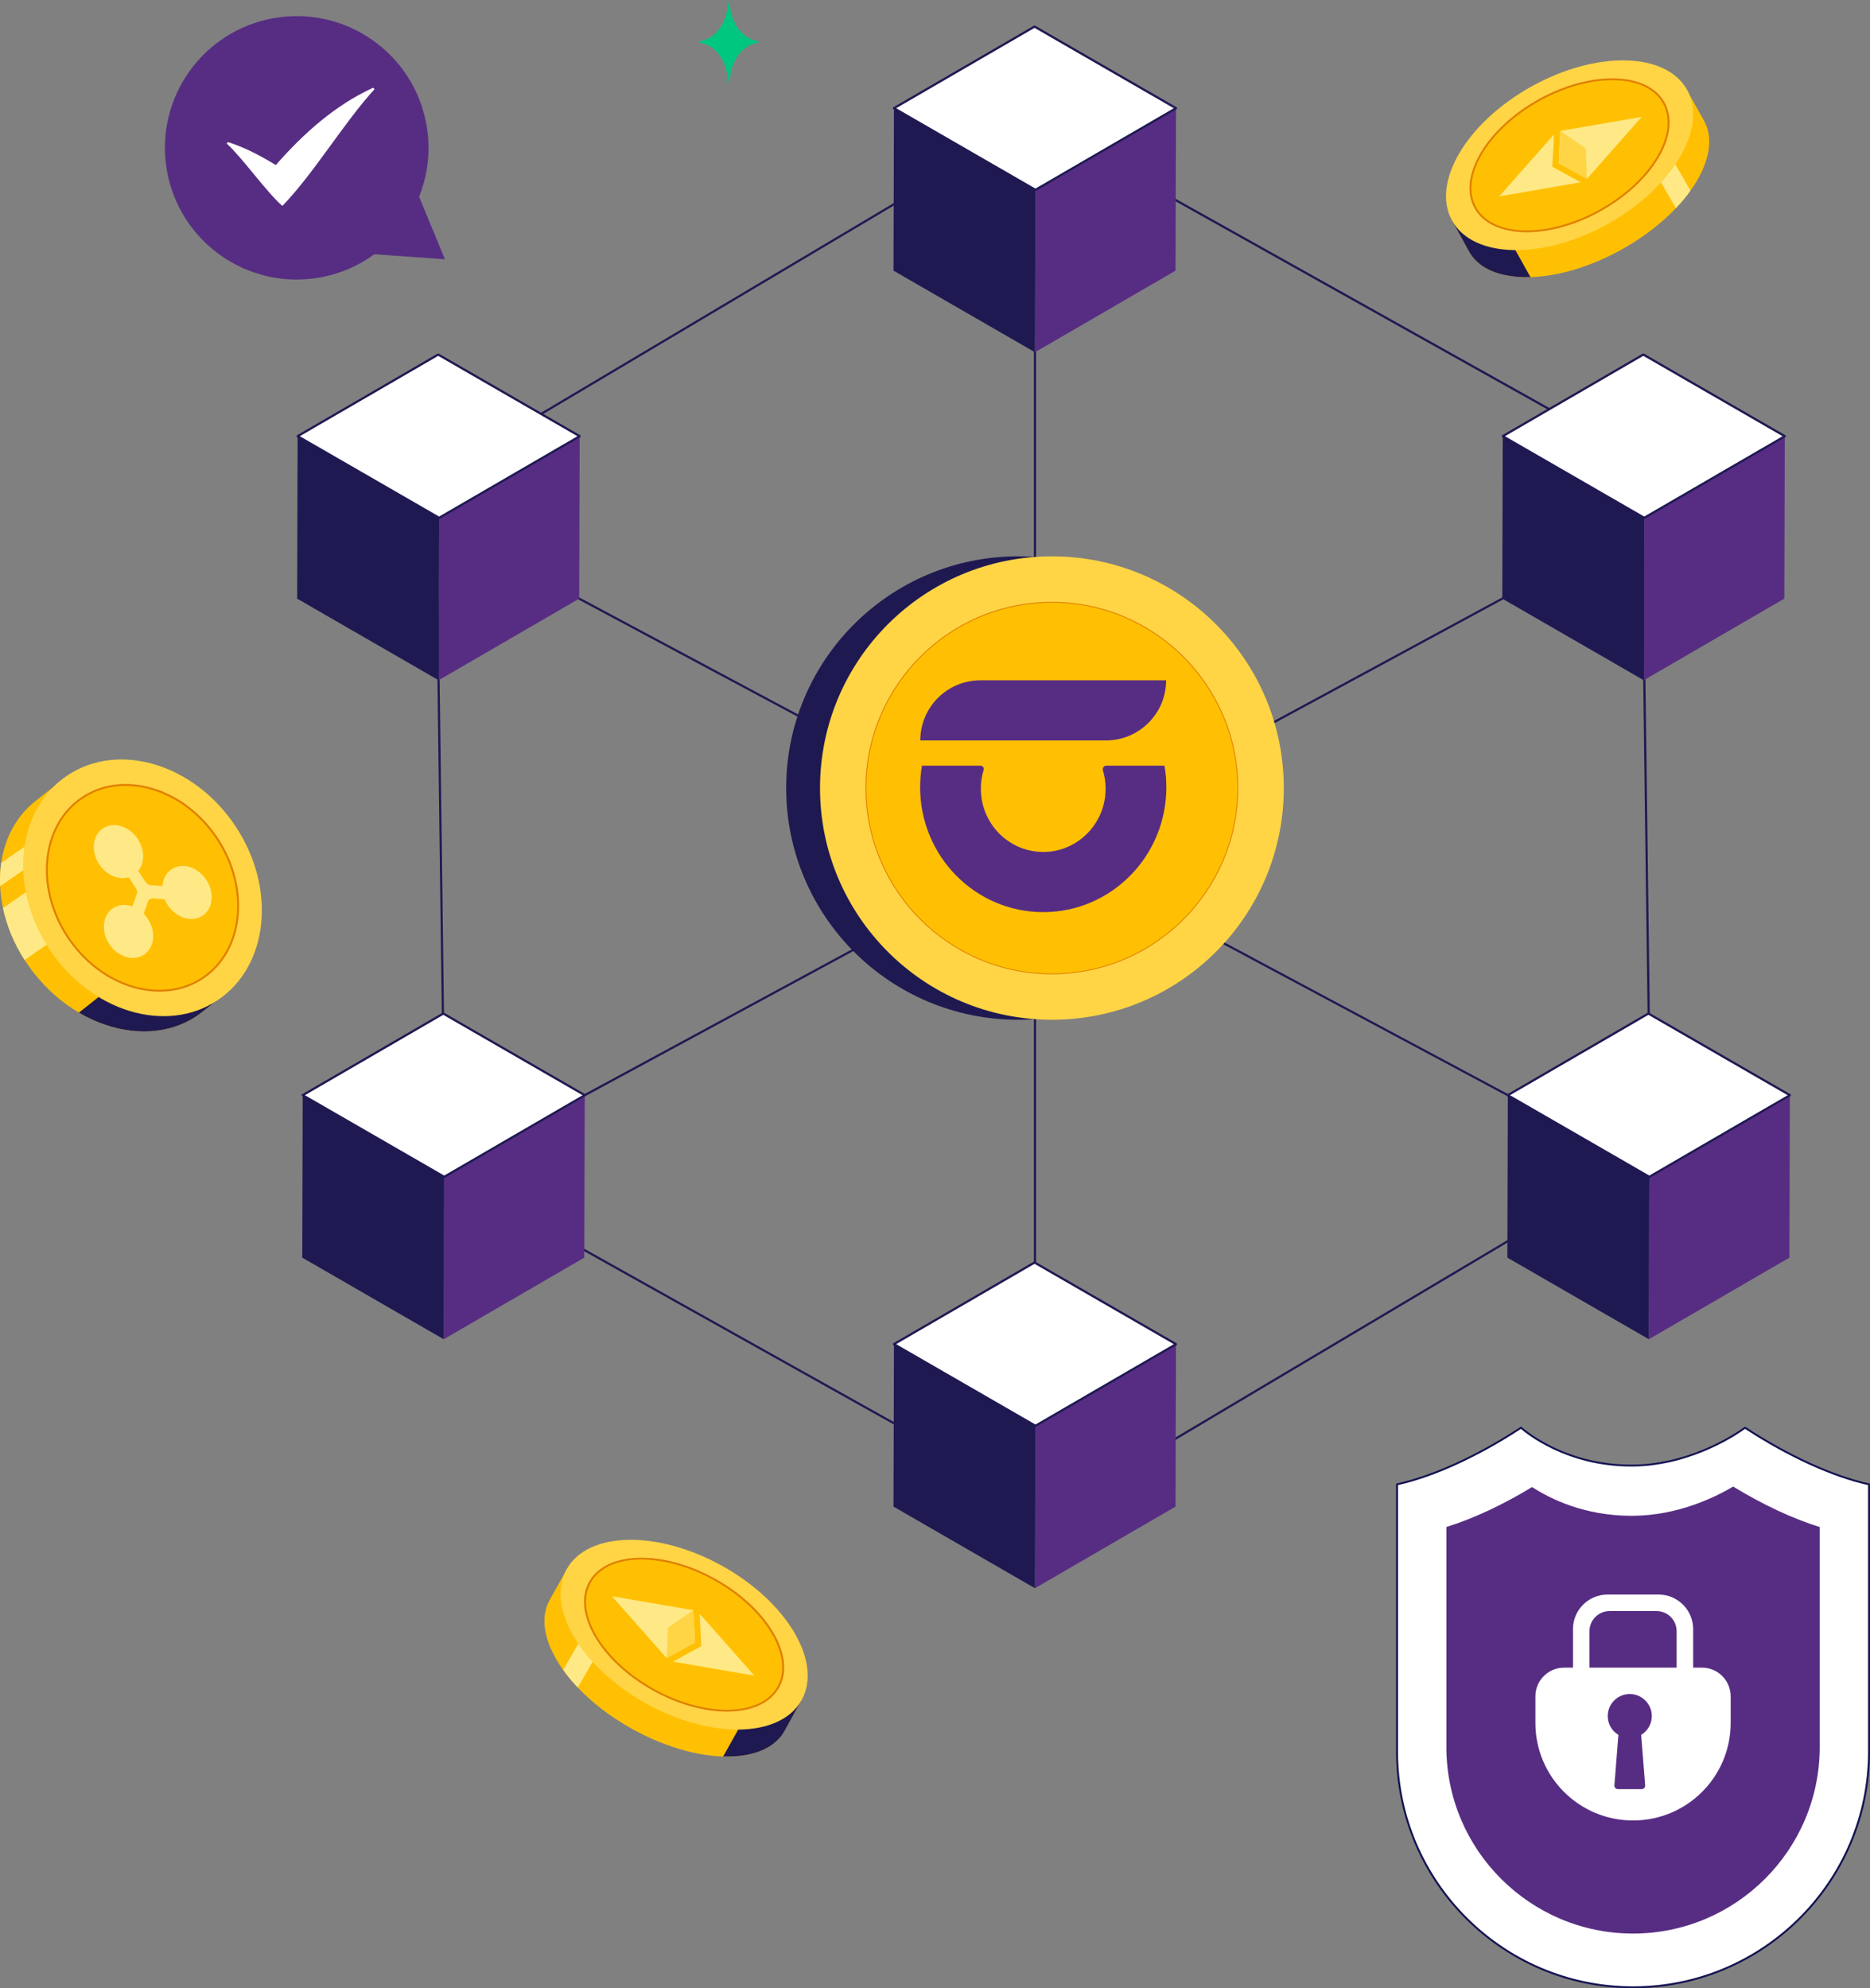 <svg width="221" height="235" viewBox="0 0 221 235" fill="none" xmlns="http://www.w3.org/2000/svg">
<rect x="0" y="0" width="221" height="235" fill="#808080" stroke="none"/>
<g clip-path="url(#clip0_1_58382)">
<path d="M178.199 129.573C178.18 129.573 178.157 129.566 178.138 129.556L68.39 70.87C68.329 70.837 68.303 70.756 68.338 70.695C68.371 70.633 68.452 70.607 68.514 70.643L178.261 129.333C178.323 129.365 178.349 129.446 178.313 129.508C178.29 129.55 178.245 129.573 178.199 129.573Z" fill="#1F1952"/>
<path d="M69.107 129.572C69.062 129.572 69.016 129.546 68.994 129.504C68.958 129.443 68.984 129.362 69.046 129.329L177.482 70.639C177.547 70.607 177.625 70.629 177.658 70.691C177.693 70.753 177.667 70.834 177.606 70.866L69.169 129.556C69.149 129.569 69.127 129.572 69.107 129.572Z" fill="#1F1952"/>
<path d="M122.314 149.354C122.243 149.354 122.185 149.296 122.185 149.224V41.635C122.185 41.563 122.243 41.505 122.314 41.505C122.386 41.505 122.444 41.563 122.444 41.635V149.221C122.444 149.296 122.386 149.354 122.314 149.354Z" fill="#1F1952"/>
<path d="M124.365 178.826C124.342 178.826 124.323 178.819 124.3 178.81L52.524 138.64C52.485 138.617 52.459 138.575 52.459 138.53L51.382 56.324C51.382 56.278 51.404 56.233 51.447 56.21L122.146 14.177C122.185 14.154 122.237 14.154 122.276 14.173L194.056 54.343C194.095 54.366 194.121 54.408 194.121 54.453L195.198 136.659C195.198 136.705 195.175 136.75 195.133 136.773L124.433 178.81C124.411 178.823 124.388 178.826 124.365 178.826ZM52.715 138.452L124.362 178.55L194.935 136.591L193.858 54.534L122.214 14.436L51.641 56.395L52.715 138.452Z" fill="#1F1952"/>
<path d="M138.982 12.789L138.927 31.99L122.314 41.635L122.37 22.437L138.982 12.789Z" fill="#572D83"/>
<path d="M122.369 22.437L122.314 41.635L105.595 31.99L105.65 12.789L122.369 22.437Z" fill="#1F1952"/>
<path d="M138.982 12.789L122.37 22.436L105.65 12.789L122.263 3.141L138.982 12.789Z" fill="white"/>
<path d="M122.37 22.566C122.347 22.566 122.324 22.56 122.305 22.55L105.585 12.902C105.546 12.88 105.521 12.838 105.521 12.789C105.521 12.743 105.546 12.701 105.585 12.675L122.198 3.028C122.237 3.005 122.289 3.005 122.328 3.028L139.047 12.675C139.086 12.698 139.112 12.74 139.112 12.789C139.112 12.834 139.086 12.876 139.047 12.902L122.435 22.55C122.415 22.56 122.392 22.566 122.37 22.566ZM105.91 12.789L122.37 22.288L138.723 12.792L122.263 3.294L105.91 12.789Z" fill="#1F1952"/>
<path d="M68.507 51.555L68.451 70.753L51.839 80.4L51.894 61.202L68.507 51.555Z" fill="#572D83"/>
<path d="M51.894 61.202L51.839 80.4L35.119 70.756L35.174 51.555L51.894 61.202Z" fill="#1F1952"/>
<path d="M68.507 51.554L51.894 61.202L35.175 51.554L51.787 41.907L68.507 51.554Z" fill="white"/>
<path d="M51.894 61.332C51.871 61.332 51.849 61.325 51.829 61.316L35.11 51.668C35.071 51.645 35.045 51.603 35.045 51.554C35.045 51.509 35.071 51.467 35.11 51.441L51.722 41.793C51.761 41.771 51.813 41.771 51.852 41.793L68.572 51.441C68.611 51.464 68.636 51.506 68.636 51.554C68.636 51.6 68.611 51.642 68.572 51.668L51.959 61.316C51.94 61.325 51.917 61.332 51.894 61.332ZM35.434 51.554L51.894 61.053L68.247 51.558L51.787 42.059L35.434 51.554Z" fill="#1F1952"/>
<path d="M69.107 129.443L69.052 148.644L52.44 158.289L52.495 139.091L69.107 129.443Z" fill="#572D83"/>
<path d="M52.494 139.091L52.439 158.289L35.72 148.644L35.775 129.443L52.494 139.091Z" fill="#1F1952"/>
<path d="M69.107 129.443L52.495 139.09L35.775 129.443L52.388 119.795L69.107 129.443Z" fill="white"/>
<path d="M52.495 139.22C52.472 139.22 52.449 139.214 52.43 139.204L35.71 129.556C35.672 129.533 35.645 129.491 35.645 129.443C35.645 129.397 35.672 129.355 35.71 129.329L52.323 119.682C52.362 119.659 52.414 119.659 52.453 119.682L69.172 129.329C69.211 129.352 69.237 129.394 69.237 129.443C69.237 129.488 69.211 129.53 69.172 129.556L52.56 139.204C52.54 139.214 52.517 139.22 52.495 139.22ZM36.035 129.443L52.495 138.941L68.848 129.446L52.388 119.947L36.035 129.443Z" fill="#1F1952"/>
<path d="M210.93 51.555L210.875 70.753L194.263 80.4L194.318 61.202L210.93 51.555Z" fill="#572D83"/>
<path d="M194.318 61.202L194.263 80.4L177.543 70.756L177.598 51.555L194.318 61.202Z" fill="#1F1952"/>
<path d="M210.931 51.554L194.318 61.202L177.599 51.554L194.211 41.907L210.931 51.554Z" fill="white"/>
<path d="M194.318 61.332C194.295 61.332 194.273 61.325 194.253 61.316L177.534 51.668C177.495 51.645 177.469 51.603 177.469 51.554C177.469 51.509 177.495 51.467 177.534 51.441L194.146 41.793C194.185 41.771 194.237 41.771 194.276 41.793L210.995 51.441C211.034 51.464 211.06 51.506 211.06 51.554C211.06 51.6 211.034 51.642 210.995 51.668L194.383 61.316C194.363 61.325 194.341 61.332 194.318 61.332ZM177.858 51.554L194.318 61.053L210.671 51.558L194.211 42.059L177.858 51.554Z" fill="#1F1952"/>
<path d="M211.532 129.443L211.476 148.644L194.867 158.289L194.919 139.091L211.532 129.443Z" fill="#572D83"/>
<path d="M194.918 139.091L194.866 158.289L178.144 148.644L178.199 129.443L194.918 139.091Z" fill="#1F1952"/>
<path d="M211.531 129.443L194.919 139.09L178.199 129.443L194.812 119.795L211.531 129.443Z" fill="white"/>
<path d="M194.919 139.22C194.896 139.22 194.873 139.214 194.854 139.204L178.134 129.556C178.095 129.533 178.069 129.491 178.069 129.443C178.069 129.397 178.095 129.355 178.134 129.329L194.747 119.682C194.786 119.659 194.838 119.659 194.876 119.682L211.596 129.329C211.635 129.352 211.661 129.394 211.661 129.443C211.661 129.488 211.635 129.53 211.596 129.556L194.983 139.204C194.964 139.214 194.941 139.22 194.919 139.22ZM178.459 129.443L194.919 138.941L211.272 129.446L194.812 119.947L178.459 129.443Z" fill="#1F1952"/>
<path d="M138.982 158.869L138.927 178.07L122.314 187.718L122.37 168.517L138.982 158.869Z" fill="#572D83"/>
<path d="M122.369 168.517L122.314 187.718L105.595 178.07L105.65 158.869L122.369 168.517Z" fill="#1F1952"/>
<path d="M138.982 158.869L122.37 168.517L105.65 158.869L122.263 149.225L138.982 158.869Z" fill="white"/>
<path d="M122.37 168.646C122.347 168.646 122.324 168.64 122.305 168.63L105.585 158.982C105.546 158.96 105.521 158.918 105.521 158.869C105.521 158.824 105.546 158.781 105.585 158.756L122.198 149.108C122.237 149.085 122.289 149.085 122.328 149.108L139.047 158.756C139.086 158.778 139.112 158.82 139.112 158.869C139.112 158.914 139.086 158.957 139.047 158.982L122.435 168.63C122.415 168.64 122.392 168.646 122.37 168.646ZM105.91 158.869L122.37 168.368L138.723 158.872L122.263 149.374L105.91 158.869Z" fill="#1F1952"/>
<path d="M120.316 120.528C135.452 120.528 147.722 108.266 147.722 93.141C147.722 78.016 135.452 65.754 120.316 65.754C105.181 65.754 92.911 78.016 92.911 93.141C92.911 108.266 105.181 120.528 120.316 120.528Z" fill="#1F1952"/>
<path d="M124.316 120.528C139.452 120.528 151.722 108.266 151.722 93.141C151.722 78.016 139.452 65.754 124.316 65.754C109.181 65.754 96.911 78.016 96.911 93.141C96.911 108.266 109.181 120.528 124.316 120.528Z" fill="#FFD445"/>
<path d="M124.316 115.094C136.449 115.094 146.284 105.265 146.284 93.141C146.284 81.016 136.449 71.187 124.316 71.187C112.183 71.187 102.348 81.016 102.348 93.141C102.348 105.265 112.183 115.094 124.316 115.094Z" fill="#FFC003"/>
<path d="M124.312 115.153C112.17 115.153 102.289 105.281 102.289 93.144C102.289 81.01 112.17 71.135 124.312 71.135C136.455 71.135 146.336 81.007 146.336 93.144C146.336 105.281 136.455 115.153 124.312 115.153ZM124.312 71.239C112.225 71.239 102.39 81.068 102.39 93.147C102.39 105.226 112.225 115.056 124.312 115.056C136.4 115.056 146.235 105.226 146.235 93.147C146.235 81.065 136.4 71.239 124.312 71.239Z" fill="#E07F00"/>
<path d="M108.762 87.516H130.698C134.629 87.516 137.815 84.33 137.815 80.404H115.879C111.947 80.401 108.762 83.587 108.762 87.516Z" fill="#572D83"/>
<path d="M130.746 90.499C130.461 90.499 130.263 90.778 130.344 91.056C130.633 92.016 130.733 93.057 130.607 94.136C130.201 97.563 127.47 100.292 124.086 100.652C119.658 101.122 115.918 97.615 115.918 93.219C115.918 92.45 116.031 91.711 116.246 91.014C116.323 90.758 116.138 90.496 115.876 90.496H108.963C108.82 91.326 108.742 92.181 108.742 93.053C108.742 101.2 115.256 107.807 123.291 107.807C131.327 107.807 137.841 101.2 137.841 93.053C137.841 92.181 137.763 91.329 137.62 90.496L130.746 90.499Z" fill="#572D83"/>
<path d="M32.42 2.133C40.897 0.671 48.955 6.357 50.415 14.828C50.924 17.772 50.564 20.666 49.529 23.25L52.582 30.642L44.245 30.052C42.37 31.42 40.157 32.392 37.714 32.814C29.238 34.276 21.18 28.59 19.717 20.119C18.254 11.645 23.94 3.595 32.42 2.133Z" fill="#572D83"/>
<path d="M44.089 10.373C39.499 12.487 35.82 15.839 32.593 19.509C30.815 18.42 28.976 17.444 26.951 16.792L26.789 16.967C28.59 18.575 31.516 22.741 33.371 24.336C37.017 20.602 40.745 14.354 44.271 10.536L44.089 10.373Z" fill="white"/>
<path d="M165.103 175.438V207.013C165.103 222.409 177.592 234.887 192.994 234.887C208.4 234.887 220.886 222.409 220.886 207.013V175.438C216.682 174.511 211.508 172.196 206.223 168.744C206.223 168.744 200.524 173.14 192.991 173.217C184.638 173.305 179.759 168.744 179.759 168.744C174.481 172.196 169.307 174.511 165.103 175.438Z" fill="white"/>
<path d="M192.995 235C177.553 235 164.989 222.445 164.989 207.014V175.438C164.989 175.386 165.025 175.338 165.08 175.328C169.369 174.385 174.559 172.011 179.701 168.65C179.743 168.621 179.801 168.627 179.84 168.663C179.889 168.708 184.693 173.107 192.761 173.107C192.839 173.107 192.917 173.107 192.995 173.107C200.397 173.033 206.1 168.702 206.159 168.659C206.198 168.63 206.25 168.627 206.292 168.653C211.437 172.015 216.63 174.385 220.916 175.331C220.968 175.344 221.003 175.389 221.003 175.441V207.017C221 222.448 208.439 235 192.995 235ZM165.216 175.529V207.014C165.216 222.318 177.676 234.773 192.995 234.773C208.313 234.773 220.773 222.321 220.773 207.014V175.529C216.497 174.569 211.339 172.212 206.23 168.883C205.575 169.366 200.05 173.26 192.995 173.331C192.917 173.331 192.836 173.331 192.758 173.331C185.115 173.331 180.363 169.418 179.749 168.886C174.647 172.216 169.492 174.569 165.216 175.529Z" fill="#121252"/>
<path d="M192.995 228.533C205.16 228.533 215.057 218.642 215.057 206.488V180.482C211.875 179.497 208.352 177.85 204.829 175.701C202.564 177.043 198.243 179.105 193.024 179.156C192.943 179.156 192.862 179.156 192.784 179.156C187.272 179.156 183.23 177.166 181.063 175.759C177.576 177.879 174.089 179.503 170.936 180.479V206.485C170.932 218.642 180.83 228.533 192.995 228.533Z" fill="#572D83"/>
<path d="M189.985 188.464H196.009C198.267 188.464 200.1 190.292 200.1 192.552V201.136H198.147V192.792C198.147 191.479 197.083 190.415 195.769 190.415H190.228C188.914 190.415 187.85 191.479 187.85 192.792V201.136H185.897V192.552C185.894 190.296 187.724 188.464 189.985 188.464Z" fill="white"/>
<path d="M204.534 200.498V203.636C204.534 210.006 199.366 215.167 192.995 215.167C186.62 215.167 181.456 210.003 181.456 203.636V200.498C181.456 198.624 182.977 197.104 184.853 197.104H201.141C203.016 197.104 204.534 198.624 204.534 200.498Z" fill="white"/>
<path d="M190.004 202.825C190.004 201.34 191.25 200.144 192.752 200.225C194.091 200.296 195.175 201.408 195.214 202.747C195.243 203.723 194.73 204.582 193.955 205.049L194.429 211.011C194.448 211.254 194.254 211.464 194.01 211.464H191.211C190.964 211.464 190.773 211.254 190.792 211.011L191.266 205.049C190.51 204.595 190.004 203.768 190.004 202.825Z" fill="#572D83"/>
<path d="M94.896 200.62C94.896 200.62 92.814 204.423 92.716 204.595C91.536 206.708 88.843 207.707 85.466 207.603C84.11 207.564 82.641 207.344 81.116 206.951C79.027 206.407 76.827 205.531 74.664 204.325C72.133 202.912 69.963 201.226 68.279 199.45C67.631 198.769 67.053 198.072 66.554 197.375C64.416 194.386 63.706 191.355 64.958 189.112C65.104 188.852 66.979 185.503 66.979 185.503L71.88 188.158L74.106 189.364L87.03 196.364L90.65 198.322L94.896 200.62Z" fill="#FFC003"/>
<path d="M74.109 189.365L68.282 199.45C67.634 198.769 67.056 198.072 66.557 197.375L71.883 188.159L74.109 189.365Z" fill="#FFE987"/>
<path d="M94.896 200.62C94.896 200.62 92.814 204.423 92.716 204.595C91.535 206.708 88.843 207.707 85.466 207.603L90.653 198.322L94.896 200.62Z" fill="#1F1952"/>
<path d="M94.73 200.951C97.233 196.471 93.047 189.372 85.382 185.096C77.716 180.82 69.473 180.986 66.97 185.467C64.467 189.947 68.653 197.046 76.319 201.322C83.984 205.598 92.227 205.432 94.73 200.951Z" fill="#FFD445"/>
<path d="M91.974 199.413C93.98 195.822 90.626 190.133 84.482 186.706C78.339 183.279 71.732 183.412 69.727 187.004C67.721 190.595 71.075 196.284 77.219 199.711C83.362 203.138 89.968 203.005 91.974 199.413Z" fill="#FFC003"/>
<path d="M85.895 202.3C83.254 202.3 80.15 201.473 77.162 199.807C74.171 198.14 71.741 195.89 70.314 193.472C68.877 191.034 68.63 188.716 69.623 186.943C71.657 183.302 78.349 183.147 84.539 186.603C87.53 188.269 89.96 190.519 91.387 192.937C92.824 195.375 93.07 197.693 92.078 199.466C91.027 201.35 88.727 202.3 85.895 202.3ZM75.796 184.327C73.052 184.327 70.833 185.238 69.821 187.053C68.87 188.755 69.117 190.992 70.509 193.359C71.913 195.741 74.317 197.962 77.269 199.612C83.352 203.003 89.904 202.89 91.877 199.359C92.827 197.657 92.581 195.42 91.189 193.054C89.784 190.671 87.381 188.45 84.428 186.8C81.47 185.147 78.398 184.327 75.796 184.327Z" fill="#E07F00"/>
<path d="M72.321 188.665L81.943 190.321L82.138 194.14L78.783 195.978L72.321 188.665Z" fill="#FFE987"/>
<path d="M79.529 196.396L89.151 198.053L82.689 190.739L82.715 191.196L82.887 194.558L79.935 196.173L79.529 196.396Z" fill="#FFE987"/>
<path d="M81.943 190.321L78.955 192.363L78.783 195.978L82.138 194.14L81.943 190.321Z" fill="#FFD445"/>
<path d="M171.444 25.772C171.444 25.772 173.527 29.575 173.624 29.747C174.805 31.86 177.498 32.859 180.875 32.755C182.231 32.716 183.7 32.496 185.225 32.104C187.314 31.559 189.513 30.684 191.677 29.478C194.207 28.064 196.378 26.379 198.061 24.602C198.71 23.921 199.287 23.224 199.787 22.527C201.925 19.538 202.635 16.507 201.383 14.264C201.237 14.005 199.362 10.656 199.362 10.656L194.46 13.311L192.235 14.517L179.311 21.516L175.691 23.474L171.444 25.772Z" fill="#FFC003"/>
<path d="M192.231 14.517L198.058 24.602C198.706 23.922 199.284 23.224 199.783 22.527L194.457 13.311L192.231 14.517Z" fill="#FFE987"/>
<path d="M171.444 25.773C171.444 25.773 173.527 29.575 173.624 29.747C174.805 31.861 177.498 32.859 180.875 32.755L175.687 23.474L171.444 25.773Z" fill="#1F1952"/>
<path d="M190.027 26.463C197.693 22.187 201.878 15.088 199.375 10.608C196.873 6.127 188.63 5.961 180.964 10.237C173.298 14.513 169.113 21.612 171.615 26.093C174.118 30.573 182.361 30.739 190.027 26.463Z" fill="#FFD445"/>
<path d="M189.128 24.852C195.271 21.425 198.626 15.736 196.62 12.145C194.614 8.554 188.008 8.421 181.864 11.848C175.721 15.275 172.366 20.964 174.372 24.555C176.378 28.146 182.984 28.279 189.128 24.852Z" fill="#FFC003"/>
<path d="M180.446 27.451C177.614 27.451 175.314 26.502 174.263 24.618C172.229 20.977 175.613 15.204 181.802 11.751C187.992 8.299 194.684 8.451 196.718 12.092C197.707 13.865 197.464 16.186 196.027 18.621C194.6 21.039 192.17 23.289 189.179 24.955C186.191 26.628 183.087 27.451 180.446 27.451ZM190.545 9.479C187.943 9.479 184.874 10.299 181.913 11.949C175.83 15.343 172.489 20.974 174.461 24.508C176.433 28.038 182.986 28.155 189.069 24.761C192.024 23.114 194.425 20.893 195.829 18.507C197.224 16.144 197.467 13.904 196.517 12.202C195.508 10.393 193.286 9.479 190.545 9.479Z" fill="#E07F00"/>
<path d="M194.019 13.816L184.398 15.473L184.203 19.292L187.557 21.13L194.019 13.816Z" fill="#FFE987"/>
<path d="M186.811 21.548L177.189 23.205L183.651 15.891L183.629 16.348L183.454 19.71L186.406 21.328L186.811 21.548Z" fill="#FFE987"/>
<path d="M184.398 15.473L187.385 17.515L187.557 21.13L184.203 19.292L184.398 15.473Z" fill="#FFD445"/>
<path d="M0.016 104.75C0.058 105.599 0.169 106.465 0.354 107.33C0.795 109.405 1.645 111.499 2.907 113.464C3.254 114.002 3.63 114.534 4.042 115.049C5.58 116.991 7.393 118.55 9.323 119.685C14.235 122.573 19.931 122.745 23.892 119.614C24.125 119.429 27.545 116.683 27.545 116.683L21.871 109.775L16.904 103.729L12.768 98.694L11.296 96.901L9.901 95.206L7.393 92.155C7.393 92.155 4.525 94.415 4.181 94.687C1.911 96.48 0.564 99.073 0.143 101.988C0.016 102.886 -0.029 103.81 0.016 104.75Z" fill="#FFC003"/>
<path d="M0.354 107.33C0.795 109.405 1.645 111.499 2.907 113.464L16.904 103.732L22.932 99.54L19.224 94.21L12.768 98.697L0.354 107.33Z" fill="#FFE987"/>
<path d="M0.016 104.75L11.296 96.908L17.904 92.317L16.651 90.518L9.901 95.212L0.146 101.994C0.016 102.886 -0.029 103.81 0.016 104.75Z" fill="#FFE987"/>
<path d="M9.323 119.685C14.235 122.573 19.931 122.742 23.892 119.613C24.122 119.432 27.545 116.683 27.545 116.683L21.871 109.774L9.323 119.685Z" fill="#1F1952"/>
<path d="M25.701 118.228C31.763 114.193 32.71 104.971 27.817 97.629C22.924 90.287 14.044 87.606 7.982 91.64C1.921 95.674 0.973 104.896 5.866 112.238C10.759 119.58 19.64 122.262 25.701 118.228Z" fill="#FFD445"/>
<path d="M23.943 115.589C28.801 112.355 29.56 104.964 25.638 99.079C21.716 93.194 14.599 91.045 9.741 94.278C4.883 97.512 4.124 104.903 8.045 110.788C11.967 116.673 19.084 118.822 23.943 115.589Z" fill="#FFC003"/>
<path d="M18.851 117.212C14.88 117.212 10.653 114.916 7.947 110.858C3.996 104.928 4.772 97.449 9.677 94.185C12.054 92.603 15.039 92.237 18.075 93.151C21.105 94.065 23.824 96.149 25.738 99.018C29.689 104.948 28.913 112.427 24.009 115.691C22.461 116.725 20.68 117.212 18.851 117.212ZM8.136 110.734C12.019 116.56 19.081 118.7 23.882 115.506C28.683 112.313 29.429 104.974 25.546 99.148C23.665 96.324 20.985 94.272 18.007 93.371C15.036 92.473 12.123 92.83 9.8 94.376C5.002 97.569 4.256 104.909 8.136 110.734Z" fill="#E07F00"/>
<path d="M15.828 103.402C17.081 102.568 17.277 100.662 16.266 99.145C15.255 97.628 13.42 97.074 12.167 97.908C10.915 98.742 10.719 100.647 11.73 102.164C12.741 103.681 14.576 104.235 15.828 103.402Z" fill="#FFE987"/>
<path d="M17.456 108.579C16.447 107.061 14.611 106.507 13.359 107.34C12.107 108.173 11.912 110.08 12.921 111.593C13.93 113.111 15.766 113.665 17.018 112.832C18.273 112.002 18.468 110.096 17.456 108.579Z" fill="#FFE987"/>
<path d="M24.372 103.978C23.363 102.461 21.527 101.906 20.275 102.74C19.023 103.573 18.828 105.479 19.837 106.993C20.849 108.51 22.682 109.064 23.934 108.231C25.186 107.398 25.384 105.495 24.372 103.978Z" fill="#FFE987"/>
<path d="M14.578 110.027L16.158 105.709C16.246 105.473 16.2 105.184 16.041 104.944L13.887 101.712C13.637 101.336 13.686 100.863 13.994 100.655C14.306 100.448 14.76 100.587 15.013 100.963L17.183 104.221C17.339 104.452 17.579 104.604 17.822 104.623L22.179 104.957C22.578 104.986 22.932 105.359 22.974 105.79C23.016 106.218 22.727 106.542 22.331 106.51L18.091 106.186C17.816 106.163 17.582 106.316 17.488 106.572L15.938 110.805C15.801 111.178 15.386 111.305 15.01 111.091C14.633 110.877 14.442 110.4 14.578 110.027Z" fill="#FFE987"/>
<path d="M89.048 4.733C87.679 4.325 86.608 2.872 86.306 1.015L86.141 0L85.976 1.015C85.674 2.872 84.603 4.325 83.234 4.733L82.488 4.957L83.234 5.18C84.603 5.589 85.674 7.041 85.976 8.899L86.141 9.914L86.306 8.899C86.608 7.041 87.679 5.589 89.048 5.18L89.794 4.957L89.048 4.733Z" fill="#00C77F"/>
</g>
<defs>
<clipPath id="clip0_1_58382">
<rect width="221" height="235" fill="white"/>
</clipPath>
</defs>
</svg>
